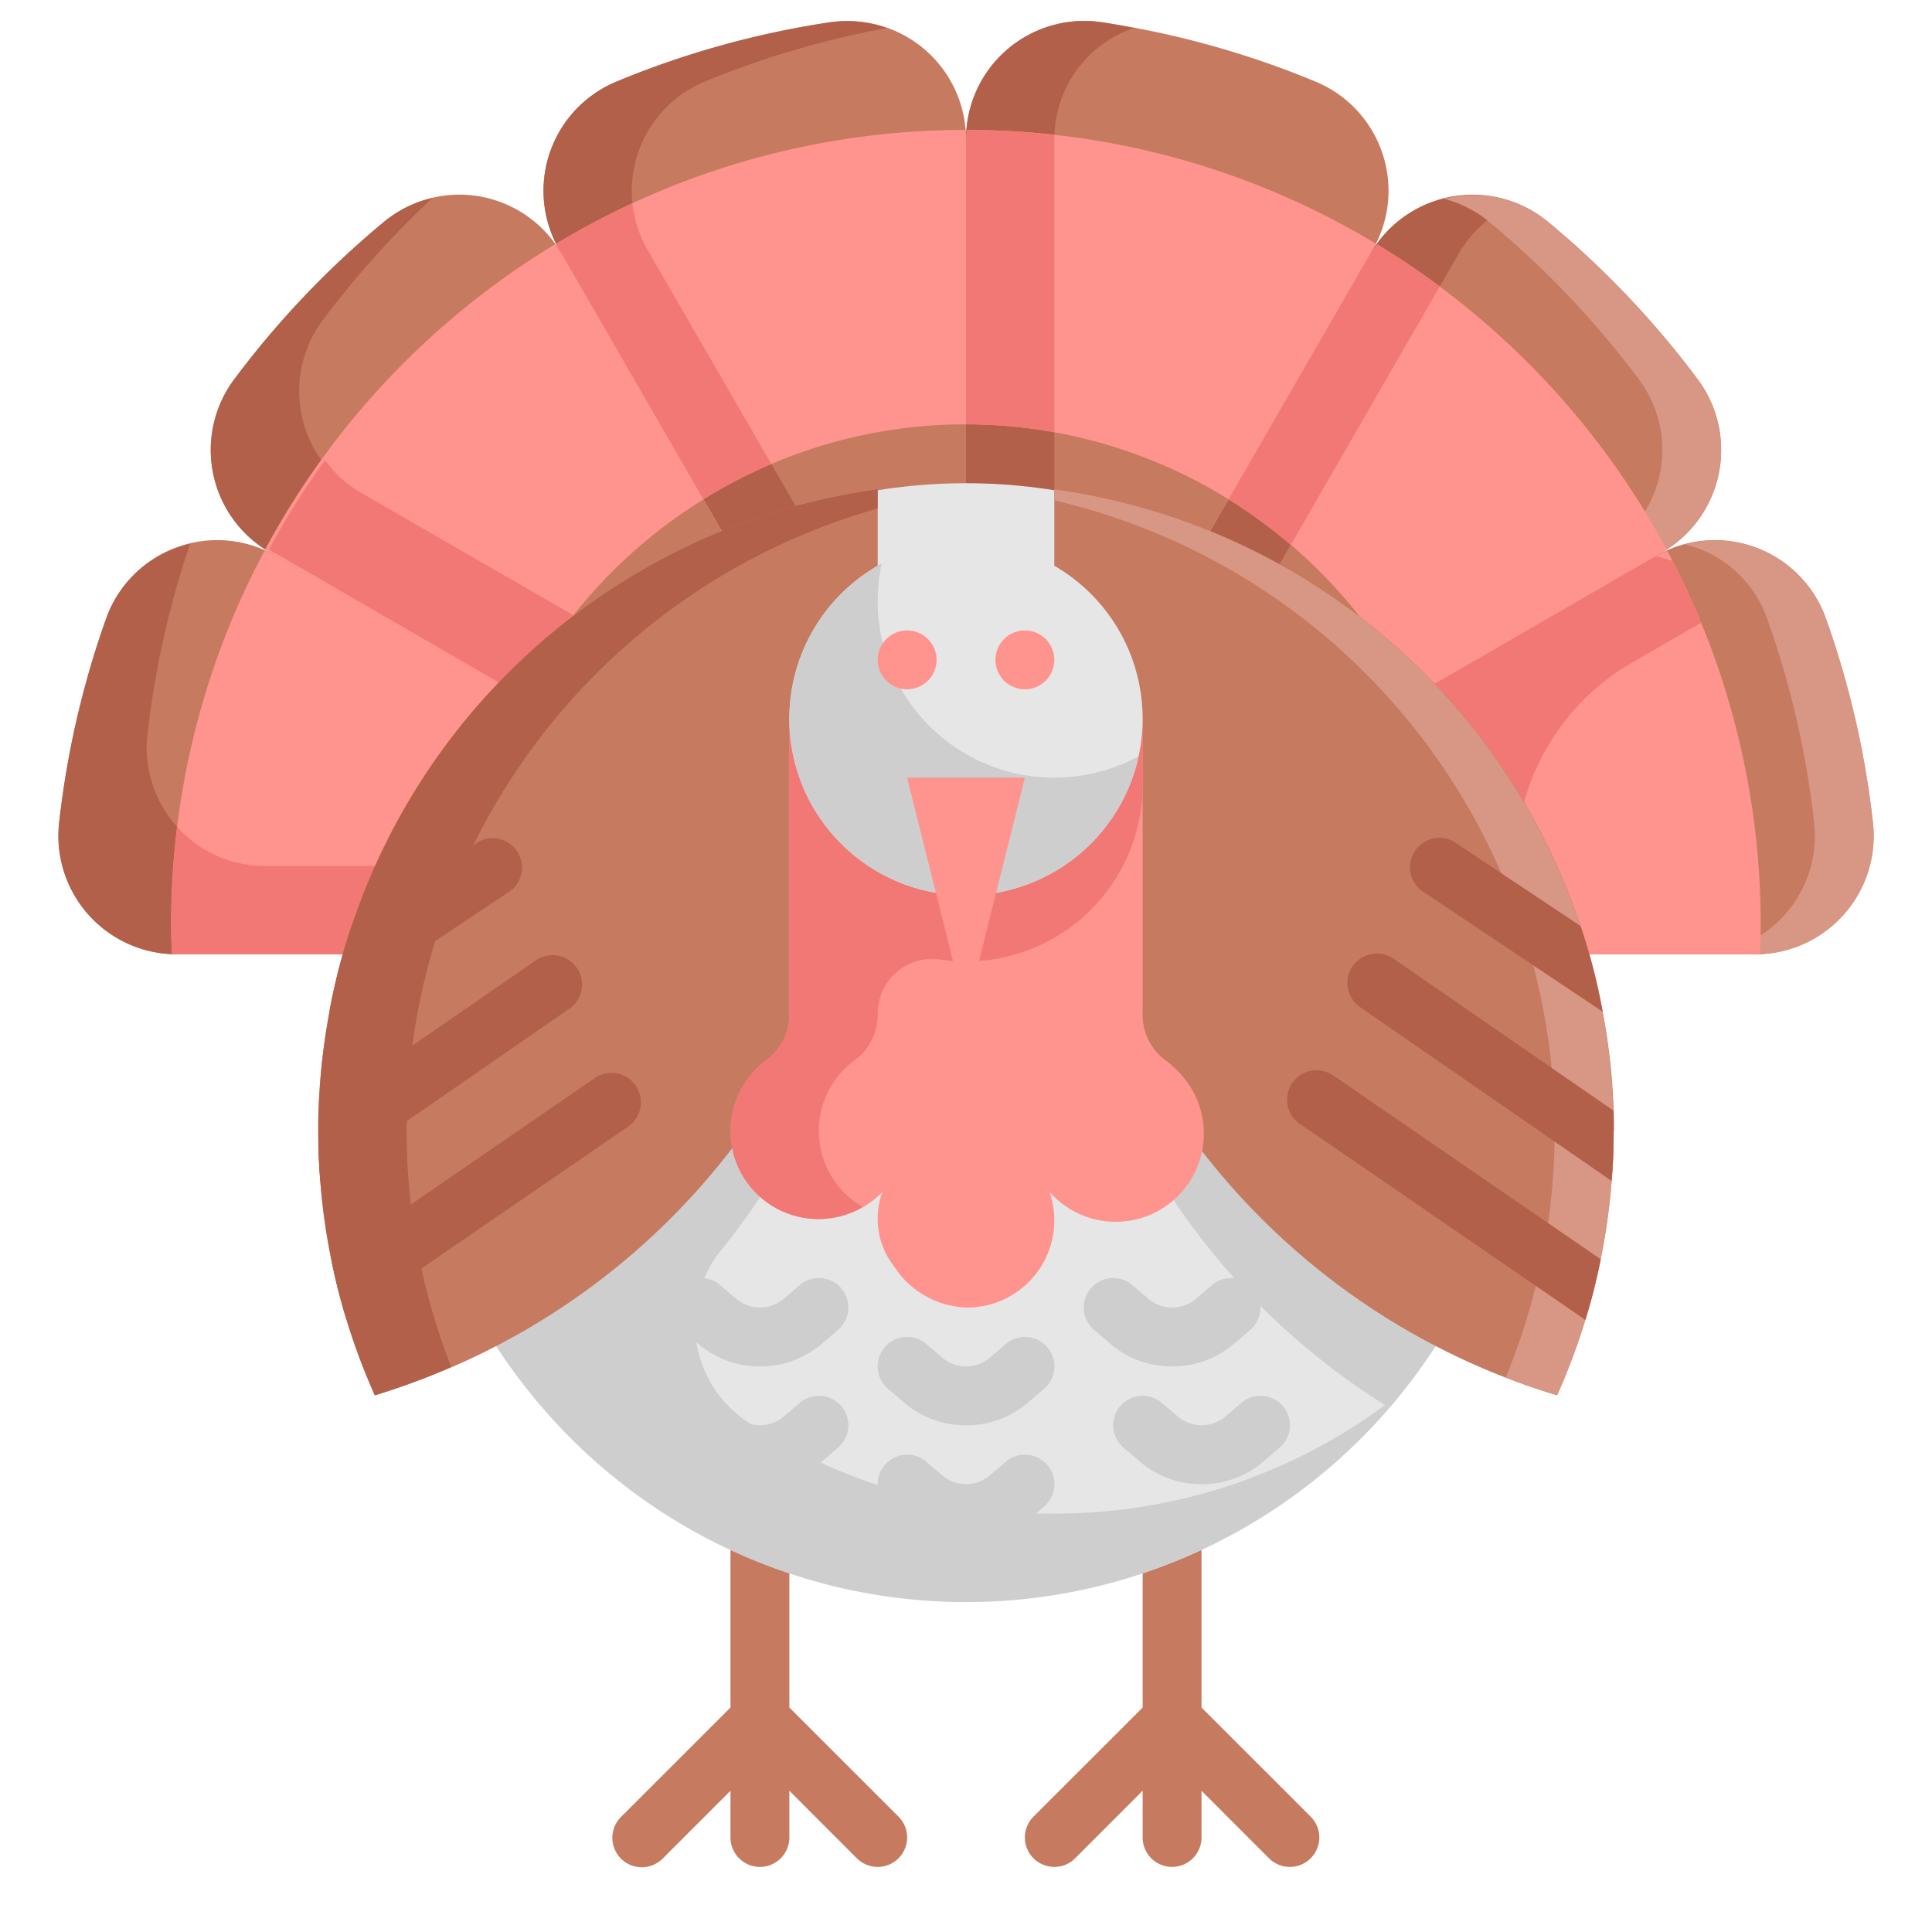 <svg xmlns="http://www.w3.org/2000/svg" viewBox="0 0 525 525"><path d="M208,468.69V424a8,8,0,0,0-16,0v44.69l-29.66,29.65a8,8,0,0,0,11.12,11.51l.2-.19L192,491.31V504a8,8,0,0,0,16,0V491.31l18.34,18.35a8,8,0,0,0,11.32-11.32Z" transform="translate(6.5 -4.69)" fill="#c67a60"/><path d="M349.66,498.34,320,468.69V424a8,8,0,0,0-16,0v44.69l-29.66,29.65a8,8,0,0,0,11.32,11.32L304,491.31V504a8,8,0,0,0,16,0V491.31l18.34,18.35a8,8,0,0,0,11.32-11.32Z" transform="translate(6.5 -4.69)" fill="#c67a60"/><path d="M350.92,26.84a246.16,246.16,0,0,0-57.78-16.07,32.14,32.14,0,0,0-36.75,26.76A33.08,33.08,0,0,0,256,42.4V264L366.54,72.53A32.1,32.1,0,0,0,354.72,28.7,32.59,32.59,0,0,0,350.92,26.84Z" transform="translate(6.5 -4.69)" fill="#c67a60"/><path d="M280,42.4a31.84,31.84,0,0,1,21.6-30.09c-2.82-.53-5.6-1.12-8.49-1.54a32.13,32.13,0,0,0-36.72,26.79A32.68,32.68,0,0,0,256,42.4V264l24-41.6Z" transform="translate(6.5 -4.69)" fill="#b26049"/><path d="M454.68,107.56A249.39,249.39,0,0,0,414.19,65,32.1,32.1,0,0,0,369,69.17a33.12,33.12,0,0,0-3.09,4.43L256,264,445.22,154.75a32.14,32.14,0,0,0,11.62-43.95A33.16,33.16,0,0,0,454.68,107.56Z" transform="translate(6.5 -4.69)" fill="#c67a60"/><path d="M389.91,73.6A31.75,31.75,0,0,1,405.44,60a31.94,31.94,0,0,0-39.53,13.6L256,264l36-20.8Z" transform="translate(6.5 -4.69)" fill="#b26049"/><path d="M454.68,107.56A249.39,249.39,0,0,0,414.19,65a31.88,31.88,0,0,0-28.26-6.29A32,32,0,0,1,398.19,65a249.39,249.39,0,0,1,40.49,42.54,32.13,32.13,0,0,1-9.46,47.2L264,250.14,256,264,445.22,154.75a32.14,32.14,0,0,0,11.62-43.95A33.16,33.16,0,0,0,454.68,107.56Z" transform="translate(6.5 -4.69)" fill="#d89684"/><path d="M22.4,172.62A246.51,246.51,0,0,0,9.6,228a32.17,32.17,0,0,0,28.11,35.77,31.62,31.62,0,0,0,3.64.23H256L68.54,155.77A32,32,0,0,0,22.4,172.62Z" transform="translate(6.5 -4.69)" fill="#c67a60"/><path d="M65.35,240a32.17,32.17,0,0,1-32-32.35A31.79,31.79,0,0,1,33.6,204a247.37,247.37,0,0,1,11.54-51.49A31.64,31.64,0,0,0,22.4,172.62,246.51,246.51,0,0,0,9.6,228a32.17,32.17,0,0,0,28.11,35.77,31.62,31.62,0,0,0,3.64.23H256l-41.6-24Z" transform="translate(6.5 -4.69)" fill="#b26049"/><path d="M489.6,172.62A246.51,246.51,0,0,1,502.4,228a32.17,32.17,0,0,1-28.11,35.77,31.62,31.62,0,0,1-3.64.23H256L443.46,155.77a32,32,0,0,1,46.14,16.85Z" transform="translate(6.5 -4.69)" fill="#c67a60"/><path d="M502.44,228a246.51,246.51,0,0,0-12.8-55.38,31.93,31.93,0,0,0-38.27-20,31.58,31.58,0,0,1,22.27,20A246.51,246.51,0,0,1,486.44,228a32.18,32.18,0,0,1-31.79,36h16a32.16,32.16,0,0,0,31.79-36Z" transform="translate(6.5 -4.69)" fill="#d89684"/><path d="M218.86,10.77a246.16,246.16,0,0,0-57.78,16.07,32.09,32.09,0,0,0-17.49,41.89,32.63,32.63,0,0,0,1.87,3.8L256,264V42.4a32.14,32.14,0,0,0-32.27-32A30.65,30.65,0,0,0,218.86,10.77Z" transform="translate(6.5 -4.69)" fill="#c67a60"/><path d="M169.46,72.53A32.1,32.1,0,0,1,181.28,28.7a32.59,32.59,0,0,1,3.8-1.86A246.46,246.46,0,0,1,234.4,12.31a32.08,32.08,0,0,0-15.51-1.54A246.24,246.24,0,0,0,161.1,26.84a32.1,32.1,0,0,0-17.48,41.89,32.56,32.56,0,0,0,1.86,3.8L256,264V222.4Z" transform="translate(6.5 -4.69)" fill="#b26049"/><path d="M97.81,65a249.39,249.39,0,0,0-40.49,42.54,32.13,32.13,0,0,0,9.46,47.2L256,264,146.09,73.6A32.07,32.07,0,0,0,97.81,65Z" transform="translate(6.5 -4.69)" fill="#c67a60"/><path d="M90.78,138.75A32.15,32.15,0,0,1,79.15,94.8a33.4,33.4,0,0,1,2.17-3.25A249.08,249.08,0,0,1,111,58.5,31.88,31.88,0,0,0,97.81,65a249,249,0,0,0-40.49,42.53,32.07,32.07,0,0,0,9.46,47.2L256,264l-25.86-44.8Z" transform="translate(6.5 -4.69)" fill="#b26049"/><circle cx="262.5" cy="283.31" r="152" fill="#e6e6e6"/><path d="M408,288a151.08,151.08,0,0,1-37,99.2A191.49,191.49,0,0,1,280,224V161.68a175.45,175.45,0,0,1,116.56,68.56A150.6,150.6,0,0,1,408,288Z" transform="translate(6.5 -4.69)" fill="#cecece"/><path d="M280,416a151.07,151.07,0,0,1-82.84-24.58,31.91,31.91,0,0,1-9.86-44c.58-.91,1.2-1.79,1.86-2.63A190.74,190.74,0,0,0,232,224V161.68a176.77,176.77,0,0,0-116.56,68.56,134.8,134.8,0,0,0-7,21.2c-.4,1.44-.72,3-1,4.48s-.64,3-.88,4.56a19.12,19.12,0,0,0-.4,2.24c-.4,2.24-.72,4.48-1,6.72,0,.4-.08.72-.08,1.12-.32,2.4-.56,4.88-.72,7.28,0,.56-.08,1-.08,1.6-.16,2.88-.24,5.68-.24,8.56,0,2.32.08,4.72.16,7,.08,1.6.16,3.12.32,4.64.08,1.76.24,3.44.48,5.12.16,1.84.4,3.6.72,5.36a80.46,80.46,0,0,0,1.76,9.76c.24,1.6.64,3.2,1,4.8.15.73.34,1.45.56,2.16.56,2.08,1.12,4.08,1.76,6.16a39.16,39.16,0,0,0,1.44,4.24c.48,1.44,1,2.88,1.52,4.32,0,.08.08.16.08.24,1.52,4.08,3.2,8,5,11.84A148.3,148.3,0,0,0,137.44,383c1.12,1.44,2.32,2.88,3.52,4.24a151.71,151.71,0,0,0,233.76-4.48A151.06,151.06,0,0,1,280,416Z" transform="translate(6.5 -4.69)" fill="#cecece"/><path d="M256,120a135.25,135.25,0,0,1,71.37,20.39L365.91,73.6l.63-1.09c.31-.54.46-1.12.73-1.67A215,215,0,0,0,256.26,40c-.05.8-.26,1.6-.26,2.4Z" transform="translate(6.5 -4.69)" fill="#ff938d"/><path d="M280,41.36v80.8A132.32,132.32,0,0,0,256,120V42.4c0-.8.24-1.6.24-2.4A212,212,0,0,1,280,41.36Z" transform="translate(6.5 -4.69)" fill="#f27875"/><path d="M327.37,140.39A136.31,136.31,0,0,1,377,194.14l66.45-38.4,1.76-1c.42-.25.74-.58,1.15-.84a217,217,0,0,0-78.58-82.75q-1,1.2-1.83,2.49Z" transform="translate(6.5 -4.69)" fill="#ff938d"/><path d="M384.72,82.56,344.24,152.8a134.59,134.59,0,0,0-16.88-12.4l38.56-66.8c.32-.48.56-.8.88-1.28.32-.32.64-.8,1-1.2a203.77,203.77,0,0,1,17,11.44Z" transform="translate(6.5 -4.69)" fill="#f27875"/><path d="M120.4,264c-.15-2.66-.4-5.3-.4-8a135.14,135.14,0,0,1,15-61.86l-66.45-38.4a31.48,31.48,0,0,0-3.16-1.38A215,215,0,0,0,40,256c0,2.64.1,5.26.2,7.87.39,0,.76.13,1.15.13Z" transform="translate(6.5 -4.69)" fill="#ff938d"/><path d="M120,256c0,2.72.24,5.36.4,8h-79a6.07,6.07,0,0,1-1.2-.16c-.08-2.56-.16-5.2-.16-7.84a225.94,225.94,0,0,1,1.6-26.64A31.71,31.71,0,0,0,65.36,240h55.52A149.92,149.92,0,0,0,120,256Z" transform="translate(6.5 -4.69)" fill="#f27875"/><path d="M446.62,154.4a31.32,31.32,0,0,0-3.15,1.38L377,194.18A135.23,135.23,0,0,1,392,256c0,2.7-.25,5.34-.4,8h79c.4,0,.76-.11,1.15-.13.1-2.61.2-5.23.2-7.87a215,215,0,0,0-25.38-101.6Z" transform="translate(6.5 -4.69)" fill="#ff938d"/><path d="M407.75,264a132.1,132.1,0,0,0-1.6-14.46,63.32,63.32,0,0,1,31.2-65l18.4-10.62c-2.4-5.73-4.89-11.36-7.7-16.8l-4.56-1.32L377,194.2A135.16,135.16,0,0,1,392,256c0,2.7-.25,5.34-.4,8Z" transform="translate(6.5 -4.69)" fill="#f27875"/><path d="M146.08,73.6l38.54,66.77A135.2,135.2,0,0,1,256,120V42.4c0-.8-.21-1.6-.26-2.4a214.92,214.92,0,0,0-111,30.86c.28.55.42,1.12.74,1.67Z" transform="translate(6.5 -4.69)" fill="#ff938d"/><path d="M203.12,130.8a134.86,134.86,0,0,0-18.48,9.6L146.08,73.6l-.64-1a2.92,2.92,0,0,1-.4-.88,7.85,7.85,0,0,1-.32-.8A194.3,194.3,0,0,1,165.36,60a32.65,32.65,0,0,0,4.08,12.56Z" transform="translate(6.5 -4.69)" fill="#f27875"/><path d="M68.54,155.77,135,194.17a136.34,136.34,0,0,1,49.64-53.75L146.08,73.6q-.86-1.29-1.83-2.49a217.07,217.07,0,0,0-78.65,82.8c.41.26.73.59,1.15.84Z" transform="translate(6.5 -4.69)" fill="#ff938d"/><path d="M150.08,172.32A138.53,138.53,0,0,0,136,194.08v.08l-66.4-38.4-1.76-1c-.48-.24-.8-.56-1.2-.8a209.53,209.53,0,0,1,15.2-24.24,31.14,31.14,0,0,0,10,9Z" transform="translate(6.5 -4.69)" fill="#f27875"/><path d="M432,312c0,4.56-.16,9.12-.56,13.6a167.56,167.56,0,0,1-3,21.28,158.94,158.94,0,0,1-4.16,16.48,179.45,179.45,0,0,1-7.68,20.48A192,192,0,0,1,280,200V137.68A175.91,175.91,0,0,1,423,256.4a161.28,161.28,0,0,1,6,23.2,174.62,174.62,0,0,1,3,26.88c.08,1.84.08,3.68.08,5.52Z" transform="translate(6.5 -4.69)" fill="#c67a60"/><path d="M280,137.67v3A175.82,175.82,0,0,1,402.66,379c4.59,1.77,9.24,3.4,14,4.8A176,176,0,0,0,280,137.67Z" transform="translate(6.5 -4.69)" fill="#d89684"/><path d="M232,137.68V200A192,192,0,0,1,95.36,383.84a179.45,179.45,0,0,1-7.68-20.48,158.94,158.94,0,0,1-4.16-16.48,167.56,167.56,0,0,1-3-21.28c-.4-4.48-.56-9-.56-13.6,0-1.84,0-3.68.08-5.52a174.62,174.62,0,0,1,3-26.88,161.28,161.28,0,0,1,6-23.2A175.91,175.91,0,0,1,232,137.68Z" transform="translate(6.5 -4.69)" fill="#c67a60"/><path d="M104,312A175.89,175.89,0,0,1,232,142.86v-5.19A176,176,0,0,0,95.35,383.86a188.83,188.83,0,0,0,20.76-7.74A175.45,175.45,0,0,1,104,312Z" transform="translate(6.5 -4.69)" fill="#b26049"/><path d="M304,280.14V200H208v80.14a15.35,15.35,0,0,1-6.06,12.51,23.94,23.94,0,1,0,31.35,35.93,21.11,21.11,0,0,0,3.25,20.36A24.34,24.34,0,0,0,256.48,360a23.7,23.7,0,0,0,22.23-31.42,23.95,23.95,0,1,0,34.67-33,24.65,24.65,0,0,0-3.32-2.89A15.35,15.35,0,0,1,304,280.14Z" transform="translate(6.5 -4.69)" fill="#ff938d"/><path d="M208,200v80.14a15.35,15.35,0,0,1-6.08,12.52,23.88,23.88,0,0,0,26,40,23.85,23.85,0,0,1-1.85-40.11A15.32,15.32,0,0,0,232,280a14.81,14.81,0,0,1,14.88-14.73,13.32,13.32,0,0,1,2.28.19A48,48,0,0,0,304,217.92V200Z" transform="translate(6.5 -4.69)" fill="#f27875"/><circle cx="262.5" cy="195.31" r="48" fill="#e6e6e6"/><path d="M280,216a47.94,47.94,0,0,1-48-47.87,48.48,48.48,0,0,1,1.11-10.33,48,48,0,1,0,69.78,52.4A47.81,47.81,0,0,1,280,216Z" transform="translate(6.5 -4.69)" fill="#cecece"/><path d="M240,216l16,64,16-64Z" transform="translate(6.5 -4.69)" fill="#ff938d"/><path d="M164.56,310.56l-76.88,52.8a158.94,158.94,0,0,1-4.16-16.48l71.92-49.44a8,8,0,0,1,9.12,13.12Z" transform="translate(6.5 -4.69)" fill="#b26049"/><path d="M148.56,278.56l-68,47c-.4-4.48-.56-9-.56-13.6,0-1.84,0-3.68.08-5.52l59.36-41a8,8,0,0,1,9.12,13.12Z" transform="translate(6.5 -4.69)" fill="#b26049"/><path d="M132.4,246.64,83,279.6a161.28,161.28,0,0,1,6-23.2l34.56-23a8,8,0,0,1,8.8,13.28Z" transform="translate(6.5 -4.69)" fill="#b26049"/><path d="M428.48,346.88a158.94,158.94,0,0,1-4.16,16.48l-76.88-52.8A8,8,0,1,1,355.88,297a7.51,7.51,0,0,1,.68.47Z" transform="translate(6.5 -4.69)" fill="#b26049"/><path d="M432,312c0,4.56-.16,9.12-.56,13.6l-68-47A8,8,0,1,1,371.88,265a7.51,7.51,0,0,1,.68.47l59.36,41c.08,1.84.08,3.68.08,5.52Z" transform="translate(6.5 -4.69)" fill="#b26049"/><path d="M429,279.6l-49.36-33a8,8,0,0,1,8.8-13.28l34.56,23a161.28,161.28,0,0,1,6,23.2Z" transform="translate(6.5 -4.69)" fill="#b26049"/><path d="M200,376a25.37,25.37,0,0,1-16.5-5.92l-4.69-4a8,8,0,0,1,10.4-12.18h0l4.69,4a10,10,0,0,0,12.24,0l4.68-4a8,8,0,1,1,10.4,12.18h0l-4.68,4A25.49,25.49,0,0,1,200,376Z" transform="translate(6.5 -4.69)" fill="#cecece"/><path d="M312,376a25.37,25.37,0,0,1-16.5-5.92l-4.69-4a8,8,0,0,1,10.4-12.18h0l4.69,4a10,10,0,0,0,12.24,0l4.68-4a8,8,0,1,1,10.4,12.18h0l-4.68,4A25.49,25.49,0,0,1,312,376Z" transform="translate(6.5 -4.69)" fill="#cecece"/><path d="M320,408a25.37,25.37,0,0,1-16.5-5.92l-4.69-4a8,8,0,0,1,10.4-12.18h0l4.69,4a10,10,0,0,0,12.24,0l4.68-4a8,8,0,1,1,10.4,12.18h0l-4.68,4A25.49,25.49,0,0,1,320,408Z" transform="translate(6.5 -4.69)" fill="#cecece"/><path d="M200,408a25.37,25.37,0,0,1-16.5-5.92l-4.69-4a8,8,0,0,1,10.4-12.18h0l4.69,4a10,10,0,0,0,12.24,0l4.68-4a8,8,0,1,1,10.4,12.18h0l-4.68,4A25.49,25.49,0,0,1,200,408Z" transform="translate(6.5 -4.69)" fill="#cecece"/><path d="M256,392a25.37,25.37,0,0,1-16.5-5.92l-4.69-4a8,8,0,0,1,10.4-12.18l4.69,4a10,10,0,0,0,12.24,0l4.68-4a8,8,0,1,1,10.4,12.18l-4.68,4A25.49,25.49,0,0,1,256,392Z" transform="translate(6.5 -4.69)" fill="#cecece"/><path d="M256,424a25.37,25.37,0,0,1-16.5-5.92l-4.69-4a8,8,0,0,1,10.4-12.18l4.69,4a10,10,0,0,0,12.24,0l4.68-4a8,8,0,1,1,10.4,12.18l-4.68,4A25.49,25.49,0,0,1,256,424Z" transform="translate(6.5 -4.69)" fill="#cecece"/><circle cx="246.5" cy="179.31" r="8" fill="#ff938d"/><circle cx="278.5" cy="179.31" r="8" fill="#ff938d"/></svg>